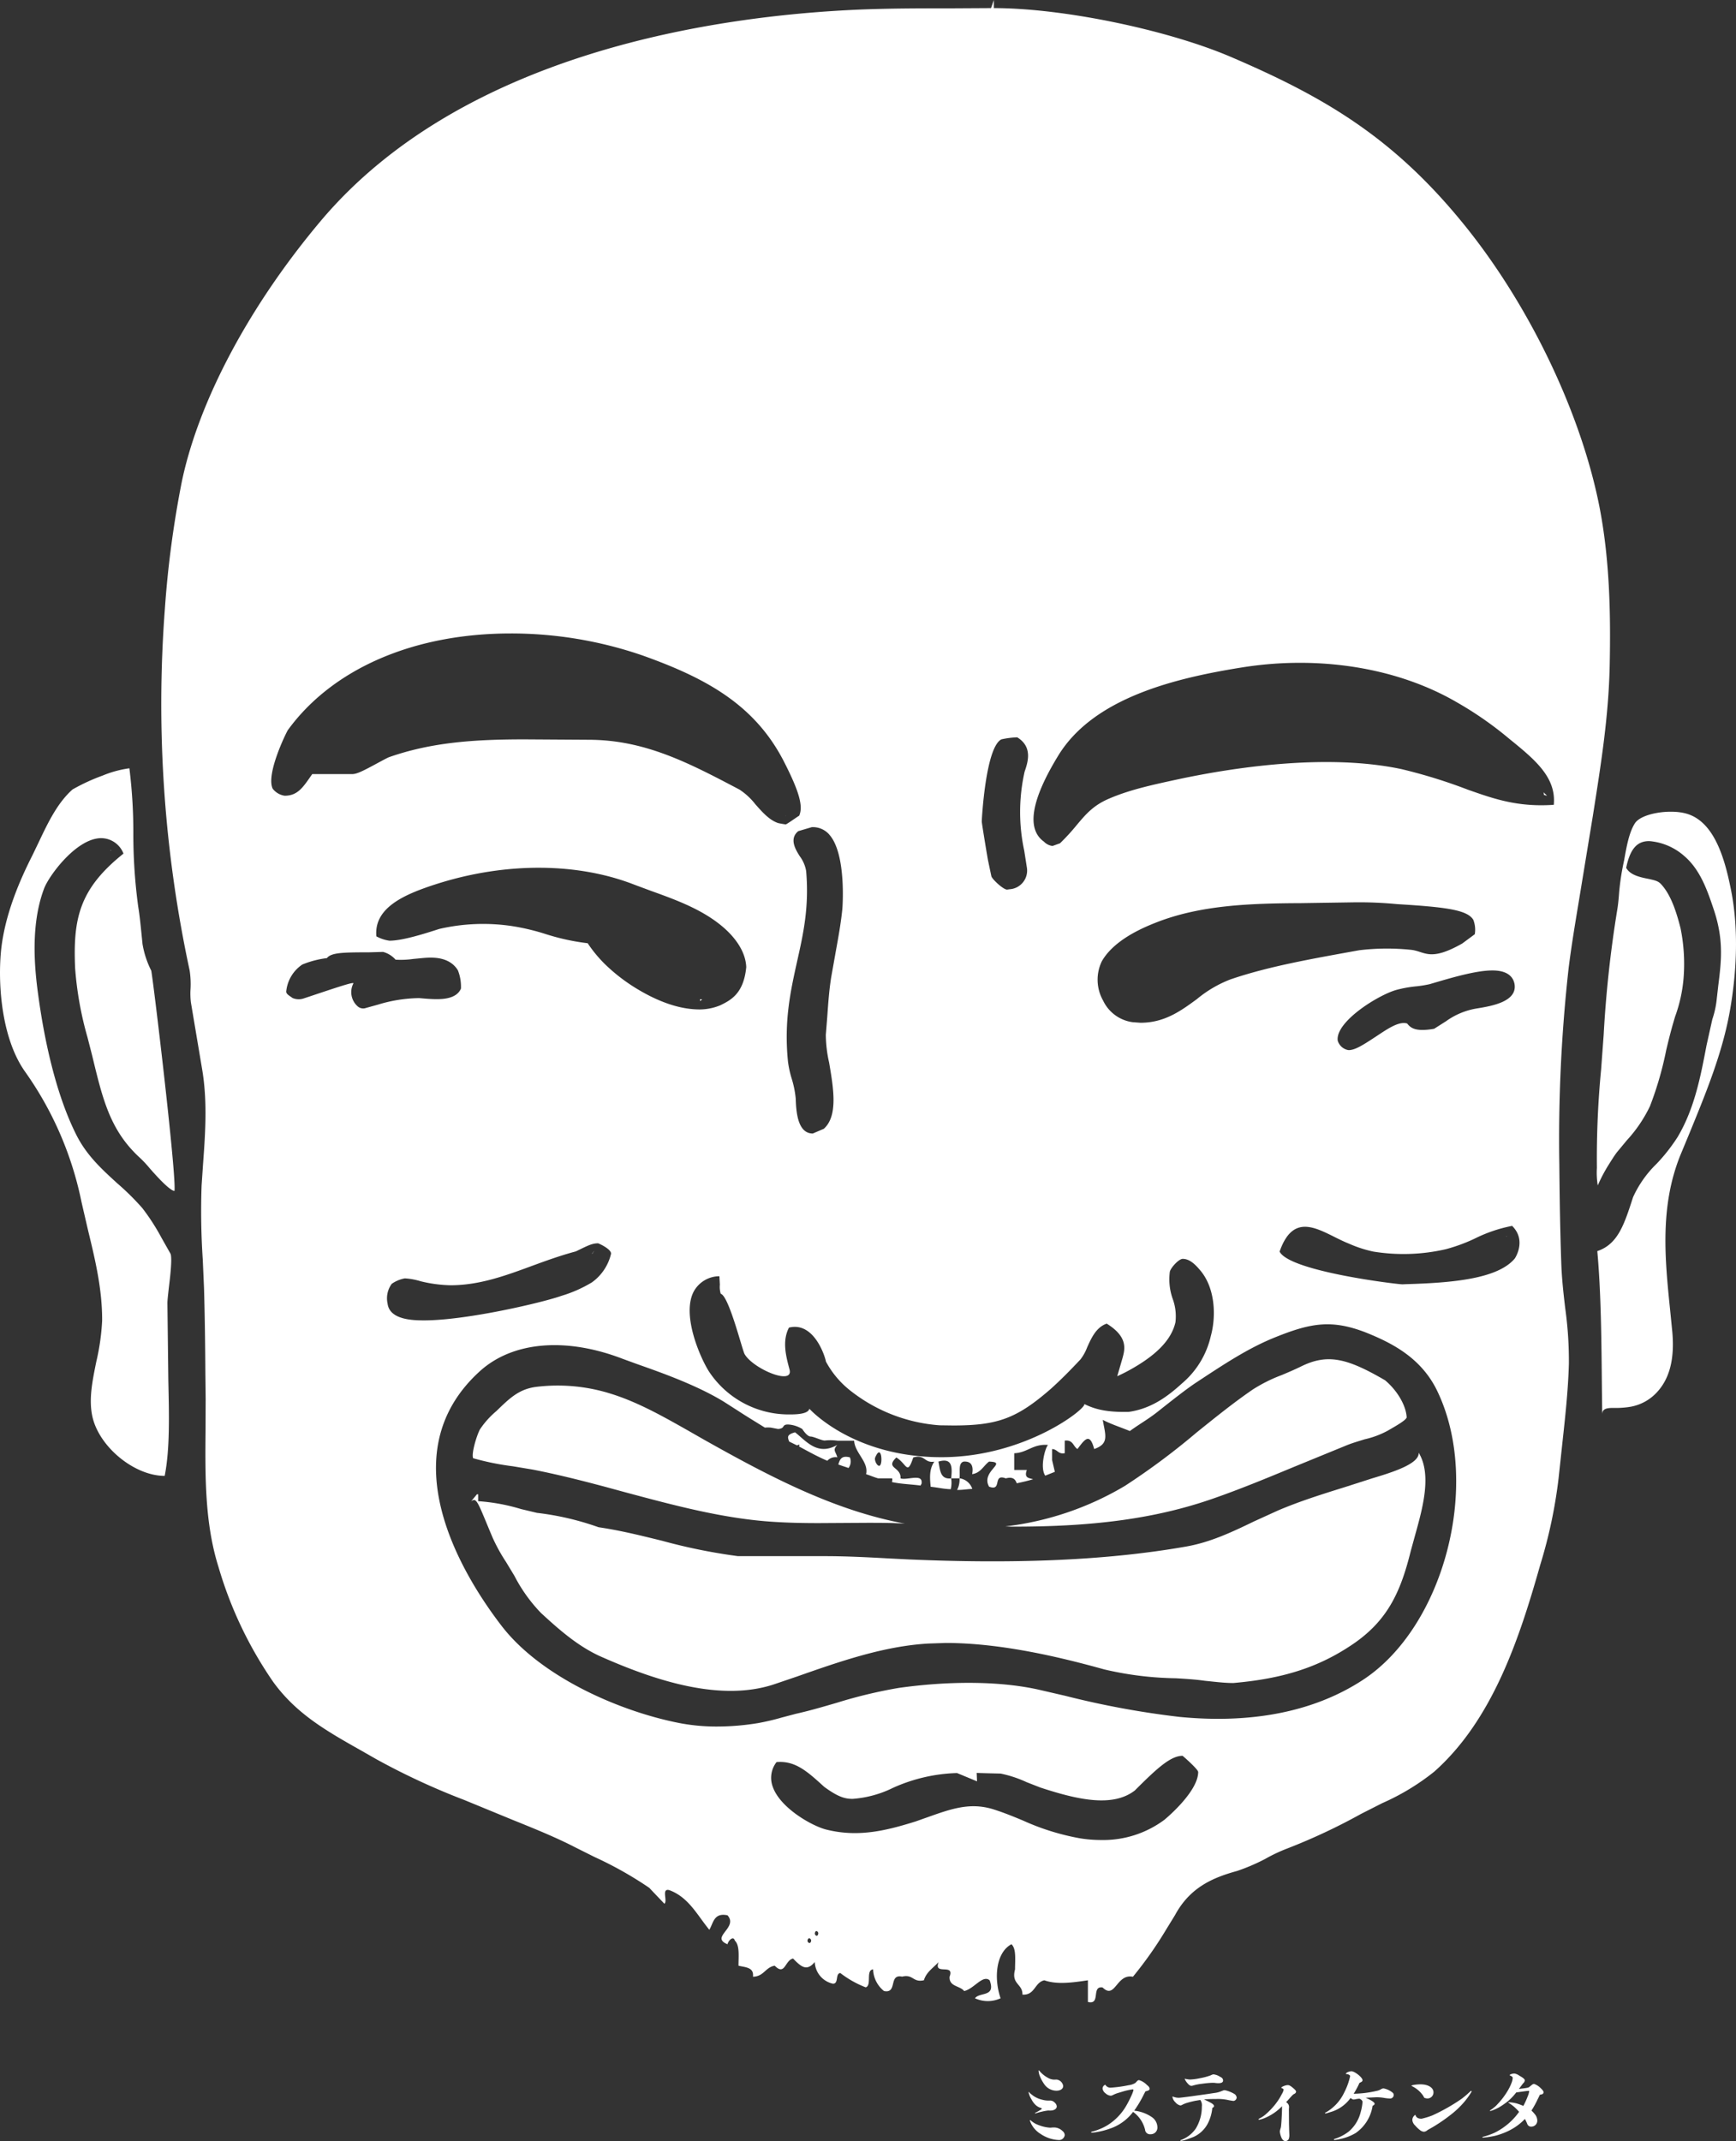 <svg xmlns="http://www.w3.org/2000/svg" viewBox="0 0 300 370"><rect x="0" y="0" width="300" height="370" fill="#333333" stroke="none"/><defs><style>.a{fill: #fff}</style></defs><path class="a" d="M137.73 249.76c.17-.06.34-.16.4-.1.1.1-.05.19-.06.28 1.6.86 3.08 1.7 4.9 2.48a1.9 1.9 0 0 1 1.73-.6c-.28-1.03-.88-1.21 0-2.15-3.42 1.97-5.36-.64-7.3-2.17-1.47.4-1.31.84-1.02 1.6l1.35.66zM146.87 251.83c-1.53-.4-1.74.45-2 1.23.56.22 1.2.4 1.76.61a1.85 1.85 0 0 0 .24-1.84zM88.63 253.37l3.42.57c4.17.81 8.33 1.86 12.43 2.95l3.6.98c8.33 2.23 16.94 4.56 25.59 5.1 2.6.17 5.2.22 7.83.22l8.27-.05c1.98 0 3.94 0 5.9.1.24 0 .46.03.7.04-12.21-2.26-23.47-8.18-34.82-14.57l-2.57-1.47c-4.31-2.44-8.75-4.96-13.4-6.4a30.52 30.52 0 0 0-13.02-1.18c-2.94.41-4.54 2-6.78 4.17a14.9 14.9 0 0 0-2.85 3.18c-.63 1.22-1.5 4.27-1.16 4.97a46.21 46.21 0 0 0 6.86 1.39zM165.4 257.46h.1c.93 0 1.67-.15 2.52-.18a2.68 2.68 0 0 0-2.2-1.83 3.95 3.95 0 0 1-.42 2.01zM209.5 259c4.73-1.64 9.37-3.56 14-5.48l9.4-3.85c.93-.36 1.91-.64 2.92-.96a15.4 15.4 0 0 0 3.96-1.47c1.34-.78 3.1-1.75 3.31-2.3-.1-2.02-1.55-4.58-3.72-6.42-6.63-3.87-9.98-4.65-14.55-2.39-1.08.53-2.19 1-3.3 1.47a26.41 26.41 0 0 0-5.02 2.5c-3.36 2.3-6.52 4.87-9.69 7.41a121.67 121.67 0 0 1-12.4 9.24 52.33 52.33 0 0 1-20.72 7.02c.47 0 .93.03 1.4.03 14.21.02 24.81-1.47 34.41-4.8zM135.78 140.93h-.02l.02.1v-.1zM102.67 216.18c-.03.03-.28.35-.38.44h.09c.04-.16.26-.32.29-.44z"/><path class="a" d="M237.15 255.45l-4.8 1.54c-3.88 1.21-7.72 2.41-11.5 4.02l-4.15 1.89c-3.72 1.8-7.53 3.61-11.73 4.34-14.6 2.57-30.9 2.96-47.84 2.23l-3.59-.18c-3.65-.2-7.34-.39-10.88-.39h-15.12a97.6 97.6 0 0 1-13.13-2.66c-3.55-.87-7.1-1.77-10.98-2.34a48.32 48.32 0 0 0-10.63-2.48l-2.77-.66a33.12 33.12 0 0 0-7.4-1.36v-1.19l-.2-.01-1.08 1.3a.88.88 0 0 1 .57-.3c.63 0 1.18 1.71 3.2 6.48a29.85 29.85 0 0 0 2.33 4.23l1.45 2.4a27.06 27.06 0 0 0 4.58 6.4c3.14 2.9 6.31 5.67 10.1 7.43 9.8 4.37 21.2 8.04 30.47 4.81l3.62-1.23c7.4-2.6 15.06-5.29 22.8-5.72l2.98-.1c9.8 0 20.32 2.61 27.37 4.57a57.49 57.49 0 0 0 12.36 1.53c2.51.14 3.8.26 5.06.44 1.65.16 3.3.38 4.88.38 8.63-.74 14.63-2.74 20.14-6.36 6.43-4.17 8.74-9.2 10.54-16.47l.75-2.73c1.3-4.67 2.92-10.45.61-14.24.16 1.96-4.76 3.45-8.01 4.43z"/><path class="a" d="M276.54 88.29c-3.06-16.34-12.03-35.25-23.43-49.35-12.23-15.13-24.12-22.14-40.53-29.16-11.02-4.68-28.93-8.38-40.83-8.38V0l-.49 1.4-6.93.04c-5.28 0-10.55 0-15.89.22C124.33 2.7 80.2 8.82 55.45 38.15c-12.3 14.61-21.07 31.02-24.02 45.03a176.74 176.74 0 0 0-2.94 22.04 218.62 218.62 0 0 0 4.29 62.51 15.79 15.79 0 0 1 .15 3.1 12.84 12.84 0 0 0 .06 2.39l1.93 11.48c.94 5.48.57 11.04.17 16.44l-.25 3.7a125.65 125.65 0 0 0 .2 12.79l.22 5.03c.14 4.88.2 9.78.23 14.67l.05 4.38-.02 5.4c-.07 7.92-.15 16.1 2.25 23.7a68.82 68.82 0 0 0 9.42 19.79c4.02 5.57 9.27 8.53 15.33 11.95l2.54 1.45a120.97 120.97 0 0 0 15.14 7.02l8.41 3.46c3.67 1.48 7.48 3.02 10.8 4.74l3.3 1.65a64.02 64.02 0 0 1 9.5 5.35c.73.79 1.7 1.78 2.6 2.74.62-.45-.58-2.71.85-2.35 3.37 1.24 4.85 4.36 6.92 6.85.7-1.14.76-3 3.14-2.5 1.94 2.15-3.08 3.76 0 5 .16-.69 1.04-1.5 1.26-.63.87.8.64 2.7.64 4.34 1.18.29 2.7.25 2.5 1.9 1.88-.02 2.14-1.64 3.76-1.9 1.8 1.82 1.74-.94 3.17-1.24 1.33 1.35 2.33 2.33 3.75.6a4 4 0 0 0 3.14 3.75c1.05 0 .36-1.72 1.27-1.85a17.33 17.33 0 0 0 4.4 2.48c1.1-.37-.05-2.96 1.27-3.11a5.01 5.01 0 0 0 1.88 3.74c2.4.5.74-3 3.14-2.48 1.92-.48 1.85 1.07 3.76.62.44-1.44 1.62-2.13 2.54-3.14-.92 2.4 2.82.13 1.9 2.53-.11 1.75 1.78 1.53 2.52 2.48 1.72-.39 3.2-2.87 4.4-1.86 1.12 2.97-1.76 1.99-2.53 3.11a5.31 5.31 0 0 0 4.42 0c-1.19-3.5-.8-7.92 1.88-9.34.86.78.62 2.7.62 4.35-.7 2.6 1.32 2.44 1.28 4.36 2.2.12 2.06-2.1 3.78-2.48 2.22.79 5 .38 7.53 0v3.74c2.29.57.53-2.82 2.54-2.5 2.2 2.16 2.36-2.43 5.24-1.85a67.53 67.53 0 0 0 5.72-8.12l1.56-2.54c2.63-4.88 6.7-6.51 10.72-7.62a33.8 33.8 0 0 0 4.8-2.05 28.55 28.55 0 0 1 3.94-1.86 103.42 103.42 0 0 0 12.7-5.96l3.67-1.86a40.33 40.33 0 0 0 8.95-5.42c10.14-8.99 14.76-23.14 18.32-35.71a84.1 84.1 0 0 0 3.18-15l.64-5.95c.5-4.6 1.01-9.19 1.14-13.8a65.92 65.92 0 0 0-.63-9.61c-.29-2.45-.57-4.92-.67-7.43-.21-5.79-.3-11.57-.35-17.36a266.03 266.03 0 0 1 1.61-34.03c.5-3.99 1.16-7.9 1.8-11.77l2.38-14.49c1.4-8.9 2.76-17.3 2.92-26.33.15-7.89.06-17.2-1.64-26.38zm-103.49 39.47a14.65 14.65 0 0 1 2.74-.35c2.73 1.67 1.82 4.34 1.27 5.95A31.76 31.76 0 0 0 177 147l.47 3.01a3.23 3.23 0 0 1-3 3.65l-.44.06c-.64 0-2.48-1.7-2.7-2.27-.02-.09-.62-2.9-.63-3-.42-2.43-1.01-6.09-1.04-6.48-.01-.12.63-12.82 3.39-14.21zm-10.64 118.53l2.31.03c7.68 0 10.98-1.22 16.77-6.24 1.75-1.55 3.63-3.47 5.24-5.19a8.21 8.21 0 0 0 1.15-2.09c.73-1.61 1.55-3.45 3.37-4.08 3.74 2.32 3.16 4.42 2.7 6.07l-.88 3.02a31.08 31.08 0 0 0 2.96-1.54c4.16-2.44 6.45-4.96 7.1-7.78a8.74 8.74 0 0 0-.46-4.01 10.1 10.1 0 0 1-.51-4.72c.13-.66 1.53-2.23 2.23-2.23 1.2 0 2.18.98 3 1.96 2.59 3 2.81 7.87 1.86 11.34a15.12 15.12 0 0 1-5 8.23c-2.34 2.13-5.24 4.37-9.21 4.91-4.12.09-6.02-.56-7.67-1.36.54.63-10.08 9.19-24.68 9.19-15.06 0-22.51-8.04-22.82-8.37-.2.81-1.78.98-3.29.98a16.51 16.51 0 0 1-14.03-7.37c-1.43-2.2-4.8-9.68-2.69-13.82a5.07 5.07 0 0 1 4.46-2.69l.08 1.46a4.05 4.05 0 0 0 .15 1.57c1.39.37 3.62 9.34 4.1 10.38 1.4 2.56 8.67 5.64 7.77 2.63-.57-2.15-1.3-4.8-.08-7.16 4.53-1.13 6.38 5.52 6.38 5.85a16.01 16.01 0 0 0 4.4 5.17 28.16 28.16 0 0 0 15.28 5.86zm92.45-84.86l-2.16 1.6c-5.82 3.3-6.46 1.26-9.05 1.08a39.7 39.7 0 0 0-8.76.09c-8.42 1.52-15.7 2.8-22.23 5.03a20.55 20.55 0 0 0-5.83 3.42c-2.74 2-5.55 4.08-9.74 4.08l-1.37-.1a6.62 6.62 0 0 1-5.08-3.71 7.33 7.33 0 0 1-.23-6.82c1.44-2.52 4.46-4.74 9.05-6.56 7.78-3.15 16.49-3.44 25.44-3.48l9.27-.14a69.23 69.23 0 0 1 7.27.31c8.52.52 12.1 1 13.16 2.7a4.73 4.73 0 0 1 .26 2.5zm3.05 6.26c3.04 0 3.69 1.51 3.83 2.43.42 3-4.05 3.73-6.47 4.13a12.57 12.57 0 0 0-5.37 2.21l-2.06 1.31c-3.43.6-4.13-.26-4.67-.91-1.41-.44-3.4.94-5.13 2.08-2.5 1.65-3.85 2.52-5 2.52a2.33 2.33 0 0 1-1.87-1.65c-.4-3.24 6.87-7.8 10.08-8.74a20.94 20.94 0 0 1 3.47-.63 20.79 20.79 0 0 0 2.35-.38c3.5-1.03 7.9-2.37 10.83-2.37zm-105.94 85.6c-.43.06-.93-1.02-.72-1.45 1.09-2.56 1.38 1.31.72 1.44zm-41.84-82.39a30.68 30.68 0 0 1-5.47-4.18 22.6 22.6 0 0 1-3.1-3.73 39.09 39.09 0 0 1-7.28-1.59 38.44 38.44 0 0 0-5.64-1.35 33.7 33.7 0 0 0-12.74.47c-2.77.9-6.4 2.03-8.6 2.03a6.7 6.7 0 0 1-2.26-.75c-.46-5.1 5.15-7.37 10.6-9.11 12-3.78 24.34-3.59 33.98.18l2.96 1.1c4.37 1.57 8.89 3.23 12.41 6.26 1.42 1.22 3.84 3.74 3.97 6.88-.44 4.59-2.67 5.71-4.48 6.6a9.43 9.43 0 0 1-3.51.72c-3.28.02-6.94-1.18-10.84-3.53zm33.16-26.7c3.04 3.34 2.29 12.86 2.27 12.94-.25 2.46-.7 4.9-1.14 7.34l-.78 4.38c-.35 2.2-.51 4.43-.67 6.7l-.26 3.26a22.38 22.38 0 0 0 .57 4.79c.73 4.31 1.6 9.18-.91 11.44l-1.91.82c-2.73 0-2.88-4.1-2.95-6.04a17.05 17.05 0 0 0-.71-3.49 17.85 17.85 0 0 1-.62-2.83c-.73-7.04.44-12.26 1.55-17.3 1.1-4.88 2.12-9.47 1.58-15.71a5.96 5.96 0 0 0-1.09-2.53c-.71-1.12-1.9-3.02-.27-4.35l2.34-.69a3.77 3.77 0 0 1 3.01 1.27zm-96.17-7.92c-1.2-2.55 2.41-9.82 2.63-10.13 7.73-10.62 21.77-16.69 38.5-16.69a69.75 69.75 0 0 1 22.78 3.8c11.11 3.96 19.53 8.6 24.54 18.53 2.57 5.05 3.25 7.56 2.54 9.16-.12.04-2.16 1.5-2.32 1.5s-1.14-.18-1.3-.22c-1.5-.49-2.7-1.83-3.96-3.26a11.46 11.46 0 0 0-2.72-2.52c-8.84-4.66-16.4-8.62-26.13-8.62l-11.01-.07c-8.8 0-16.14.52-23.45 3.08-.38.16-1.23.62-2.1 1.09-2.4 1.3-3.46 1.83-4.24 1.83h-6.92c-1.53 2.17-2.43 3.74-4.77 3.74a3.2 3.2 0 0 1-2.07-1.22zm16.02 37.93a1.72 1.72 0 0 1-.36.05 1.46 1.46 0 0 1-1.02-.41 3.27 3.27 0 0 1-.7-3.9c.26-.4-3.06.74-8.55 2.57a2.71 2.71 0 0 1-1.98-.08c-.4-.33-1.14-.65-1.06-1.16a6.34 6.34 0 0 1 2.77-4.61 16.38 16.38 0 0 1 4.25-1.11c.74-.95 2.73-1 7.24-1l2.47-.07a4.38 4.38 0 0 1 2.16 1.34 15.2 15.2 0 0 0 3.08-.13c1-.08 1.98-.22 2.92-.22.86 0 3.44 0 4.77 2.19a7.74 7.74 0 0 1 .53 3.15c-.77 1.83-3.32 1.83-4.27 1.83s-2.02-.1-2.96-.18a25.26 25.26 0 0 0-7.12 1.13l-2.17.6zm3.84 51.06a4.21 4.21 0 0 1 .72-3.43 5.75 5.75 0 0 1 2.26-.94 11.72 11.72 0 0 1 2.74.5 23.37 23.37 0 0 0 5.15.69c4.92 0 9.36-1.6 14.04-3.33 2.48-.91 4.99-1.82 7.62-2.52 1.9-.91 2.73-1.4 3.85-1.4.66.26 2.33 1.13 2.23 1.83a8.43 8.43 0 0 1-3.3 4.92 22.75 22.75 0 0 1-5.27 2.33c-3.19 1.14-16.36 4.24-23.77 4.24-1.63-.01-5.91-.01-6.27-2.89zm72.56 110.07c.13-.71.64-.34.64 0-.11.7-.64.35-.64 0zm1.27-1.25c.11-.7.6-.34.6 0-.1.71-.6.35-.6.01zm60.31-19.56a17.72 17.72 0 0 1-10.84 3.42 22.97 22.97 0 0 1-3.56-.28 41.61 41.61 0 0 1-9.97-3.1c-1.56-.65-3.15-1.3-4.82-1.84-3.84-1.28-6.93-.37-10.7.95l-3.02 1.07c-4.9 1.52-9.73 2.78-15.28 1.43-2.5-.57-8.07-3.73-9.37-7.38a4.43 4.43 0 0 1 .63-4.31c3.25-.3 5.37 1.66 8.24 4.27 2.44 1.79 3.63 2.08 4.92 2.08a18.82 18.82 0 0 0 6.96-1.9 28.76 28.76 0 0 1 11.08-2.56l3.45 1.43-.06-1.46c0 .03 4.14.12 4.14.12a20.35 20.35 0 0 1 4.48 1.48l2.35.92c6.57 2.16 12.53 3.46 16.35.53 3.81-3.81 6.18-6 8.26-6 .37.29 2.7 2.36 2.7 2.8-.01 3.5-5.87 8.29-5.93 8.33zm34.38-24.23c-8.6 5.62-19.49 7.56-31.65 6.38a150.7 150.7 0 0 1-19.77-3.65l-4.5-1.04c-7.08-1.6-16.08-1.48-24.27-.32a82.32 82.32 0 0 0-10.61 2.54c-2.4.7-4.77 1.4-7.12 1.92l-2.5.66a41.05 41.05 0 0 1-4.04.95 43.53 43.53 0 0 1-7.05.6 33.6 33.6 0 0 1-6.58-.6c-10.48-2.05-24.03-8.05-30.75-16.82-6.46-8.4-19.74-29.5-3.7-44.01 5.72-5.15 14.92-5.85 24.64-2.11l2.58.94c4.11 1.45 10.28 3.63 14.95 6.5l2.5 1.6c1.2.79 2.91 1.83 4.55 2.85a5.37 5.37 0 0 1 1.05 0l1.21.23s.66 0 .88-.34c.21-.32.33-.43.88-.43a5.21 5.21 0 0 1 2.44.78c.21.32.88 1.3 1.45 1.3.55 0 2.07.79 2.52.68a9.42 9.42 0 0 1 2.12.04h2.87c.14 2.17 2.55 3.65 2.07 5.79.72.22 1.36.52 2.1.72h2.4c.08.32-.02.41-.02.64 1.55.34 3.3.38 4.95.6.04-.19.2-.26.17-.52.11-1.57-2.6-.34-3.65-.72.14-2.05-2.73-1.68-.72-3.61 1.83 1.13 1.85 3.2 2.92 0 2.06-.6 1.87 1.01 3.64.72-.93 1.35-.76 2.94-.63 4.34 1.2.12 2.26.39 3.47.42a4.83 4.83 0 0 0 .07-1.87c-1.94.22-1.9-1.5-2.2-2.9 2.44-.72 2.4 1 2.2 2.9h1.45c.13-1.1-.27-2.66.72-2.9 1.3-.09 1.72.73 1.46 2.17 1.5-.22 1.94-1.44 2.92-2.17 3.4.1-1.5 1.65 0 4.33 2.34.9.53-2.33 2.89-1.43 1.27-.34 1.65.2 1.9.85.97-.21 1.94-.43 2.82-.7-.64-.22-1.62-.15-1.08-1.6h-2.18v-2.89c2.31-.1 3.2-1.64 5.83-1.44-.54.66-1.4 3.96-.47 5.31l1.66-.66-.47-2.02v-1.92c.96.05 1.02.94 2.18.72v-2.17c1.45-.19 1.45 1 2.2 1.45 1.27-1.7 2.12-2.9 2.89 0 2.63-.92 1.94-2.37 1.48-5.04 1.45.76 3.14 1.29 4.68 1.93 1.55-1.13 3.16-2.04 4.7-3.25 2.5-1.98 4.99-3.95 6.72-5.1 4.96-3.27 9.15-6.05 13.85-7.91 6.03-2.42 9.66-3.05 15.56-.75 4.58 1.84 9.66 4.45 12.38 10.27 7.54 15.95 1.1 40.59-12.96 49.76zm26.27-72.83c-2.93 3.5-10.7 4.2-18.74 4.43l-.67.03c-.86 0-19.53-2.23-21.23-5.66 2.66-7.6 7.51-3.13 11.96-1.38a21.36 21.36 0 0 0 4.23 1.38 32.63 32.63 0 0 0 12.54-.41 29.52 29.52 0 0 0 4.92-1.8 25.24 25.24 0 0 1 6.53-2.23c2.56 2.52.49 5.6.46 5.64zm6.74-78.4c-6.33.44-10.52-1.1-14.81-2.6a90.9 90.9 0 0 0-11.56-3.58c-12.38-2.61-27.69-.5-37.95 1.64-4.78 1.03-8.84 1.88-12.5 3.46-2.77 1.17-4.07 2.73-5.69 4.66a36.17 36.17 0 0 1-2.82 3.07l-1.29.46a2.46 2.46 0 0 1-1.48-.74c-3.07-2.19-2.23-7.22 2.52-14.96 6.14-9.93 20.15-13.3 31.65-15.14 13.18-2.12 26.82-.04 37.24 6.05a60.97 60.97 0 0 1 8.98 6.26c4.44 3.6 8.16 6.65 7.71 11.42zM24.63 163.14c-.35-3.52-.5-5.01-.75-6.5a94.02 94.02 0 0 1-.84-12.48 88.89 88.89 0 0 0-.68-11.4 18.67 18.67 0 0 0-4.63 1.26 33.44 33.44 0 0 0-5.2 2.4c-2.6 2.32-4.22 5.7-5.8 9.03l-1.1 2.29C3.57 151.8.78 157.98.16 164.48c-.55 6.08.22 15.16 4.19 20.73a59.27 59.27 0 0 1 9.74 22.52l1.12 4.84c1.23 5.06 2.48 10.27 2.44 15.66a39.44 39.44 0 0 1-1.01 7.07c-.68 3.37-1.34 6.53-.66 9.55 1.2 5.22 7.26 10.18 12.48 10.18.92-4.66.76-10.58.63-16.43l-.16-13.41c0-.56.13-1.59.26-2.79.2-1.6.6-5 .28-5.75l-1.55-2.74a36.96 36.96 0 0 0-3.33-5.16 44.4 44.4 0 0 0-4.33-4.28c-2.58-2.36-5.27-4.78-7.06-8.35-3.74-7.42-5.66-17.26-6.6-24.22-.68-4.9-1.3-12.17 1-18.31.78-2.17 5.58-8.76 9.9-8.76a4.16 4.16 0 0 1 3.84 2.67c-7.63 6.09-8.73 11.22-8.36 19.78a59.28 59.28 0 0 0 2.14 11.97l.8 3.12c1.83 7.6 3.1 12.97 8.26 17.7a19.3 19.3 0 0 1 1.71 1.83c1.01 1.15 3.4 3.83 4.26 3.89.37-2.56-3.56-35.55-4.01-38.06a16.18 16.18 0 0 1-1.51-4.59z"/><path class="a" d="M19.08 146.96c0 .01.02.01.02.05.07-.03.08-.07.15-.1a.34.34 0 0 0-.17.05zM267.33 137.5c-.13-.17-.42-.4-.6-.6a3.21 3.21 0 0 1 .1.48c.17 0 .32.1.5.12zM299.01 153.16c-1.07-5.18-2.9-11.24-7.59-12.57-2.9-.82-7.77-.04-8.88 1.66-1.02 1.56-1.47 4.13-1.87 6.39a43.55 43.55 0 0 0-.86 5.49c-.07.96-.15 1.94-.3 2.89a202.36 202.36 0 0 0-2.38 21.82l-.44 5.97a160.19 160.19 0 0 0-.73 17 13.64 13.64 0 0 0 .15 3.03 27.16 27.16 0 0 1 1.85-3.52c.47-.74.93-1.5 1.43-2.17l1.74-2.1a23.92 23.92 0 0 0 4.01-5.92 59.08 59.08 0 0 0 2.8-9.67c.76-3.22 1.15-4.48 1.52-5.75a25.5 25.5 0 0 0 1.48-6.7 30.94 30.94 0 0 0-.52-8.6c-.6-2.36-1.48-5.36-3.06-7.27-.68-.85-1-.93-2.37-1.25-1.72-.32-3.3-.72-3.97-1.93.76-3.7 2.18-4.62 4-4.62a10.36 10.36 0 0 1 5.97 2.52c2.91 2.45 4.13 6.22 5.24 9.53 1.67 5.13 1.23 8.77.7 12.96l-.3 2.65a15.73 15.73 0 0 1-.72 3.13l-1 4.49c-1.03 5.42-2.09 11-5.04 15.92a31.02 31.02 0 0 1-3.58 4.55 18.94 18.94 0 0 0-4.08 5.78c-1.52 4.7-2.6 8.12-6.18 9.32.66 7.16.72 15.62.8 24.1l.05 4.1c0-1.22 1.3-1.1 2.5-1.1a15.18 15.18 0 0 0 2.42-.21 8.13 8.13 0 0 0 4.5-2.46c2.22-2.37 3.1-5.76 2.7-10.4l-.4-4.01c-.89-8.7-1.77-17.7 1.75-26.51l1.63-3.93c2.83-6.92 5.77-14.02 7.03-21.48.93-5.41 1.66-13.43 0-21.13zM260.37 213.66a.6.6 0 0 1 .02-.1c-.02.05-.08.07-.1.12.01-.02.03-.02.08-.02zM120.98 172.66v.33l.37-.3c-.11.01-.24-.03-.37-.03zM182.56 361.27c.7 0 1.17-.32 1.17-.83a1.32 1.32 0 0 0-1.16-1.1l-.15.01a3.1 3.1 0 0 1-.38 0 2.26 2.26 0 0 1-.93-.3 4.96 4.96 0 0 1-1.32-1.02c-.23-.26-.23-.27-.27-.27s-.04.03-.04.1a3.15 3.15 0 0 0 .26 1 6.94 6.94 0 0 0 .8 1.4 2.57 2.57 0 0 0 2.02 1.01zM182.23 367.62c-.15 0-.39 0-.57.03a2.15 2.15 0 0 1-.29 0 6.44 6.44 0 0 1-1.49-.3 7.76 7.76 0 0 1-.85-.33 4.35 4.35 0 0 1-.68-.43c-.1-.07-.15-.12-.2-.17s-.08-.06-.12-.06-.06 0-.06.04a3.33 3.33 0 0 0 .24.6 4.37 4.37 0 0 0 1.62 1.74 6.05 6.05 0 0 0 3.09 1.05.99.99 0 0 0 1.08-.85.97.97 0 0 0-.4-.72 2.16 2.16 0 0 0-1.37-.6zM178.59 362.17l-.43-.33a1.5 1.5 0 0 1-.27-.27c-.04-.06-.06-.07-.1-.07s-.04.01-.04.04a3.72 3.72 0 0 0 .5 1.22 3.48 3.48 0 0 0 .7.96 2.25 2.25 0 0 0 .93.53c.12.04.17.09.17.12a.95.95 0 0 1-.34.27 8.25 8.25 0 0 1-.75.42c-.07.04-.1.07-.1.1s.01.04.04.04a.6.6 0 0 0 .12-.03 10.25 10.25 0 0 1 1.02-.28 9.06 9.06 0 0 1 1.11-.2 3.42 3.42 0 0 0 .34.01c.68 0 1.13-.3 1.13-.72a.93.93 0 0 0-.33-.63 1.1 1.1 0 0 0-.75-.38l-.36.01a4.21 4.21 0 0 1-1.14-.17 3.96 3.96 0 0 1-.78-.27 4.71 4.71 0 0 1-.67-.37zM199.15 365.9a6.54 6.54 0 0 0-3.15-1.18 20.7 20.7 0 0 0 1.68-2.83l.26-.5c.58-.15.72-.23.72-.45 0-.21-.12-.4-.47-.67a3.09 3.09 0 0 0-1.35-.83c-.15 0-.27.08-.43.27l-.23.23a2.88 2.88 0 0 1-1.14.38 22.24 22.24 0 0 1-3.07.42 1.01 1.01 0 0 1-.96-.5.7.7 0 0 0-.47.72 1.28 1.28 0 0 0 .53.78 1.48 1.48 0 0 0 .82.39.7.7 0 0 0 .32-.06c.27-.12.4-.2.6-.27.21-.09.51-.17 1.14-.36a11.71 11.71 0 0 1 1.77-.4c.09 0 .15.03.15.09a.71.71 0 0 1-.03.18 7.24 7.24 0 0 1-.38.94 18.45 18.45 0 0 1-.85 1.65 9.64 9.64 0 0 1-3.24 3.34 9 9 0 0 1-1.37.68 9.6 9.6 0 0 1-1.32.43c-.1.03-.12.06-.12.1s.04.07.1.07a7.53 7.53 0 0 0 .85-.1 13.32 13.32 0 0 0 2.22-.57 8.34 8.34 0 0 0 4.08-2.92 5.34 5.34 0 0 1 2.07 3.08.85.85 0 0 0 .96.78 1.14 1.14 0 0 0 1.17-1.23 2.17 2.17 0 0 0-.86-1.66zM205.9 360.43a1.35 1.35 0 0 0 .36-.08 8.88 8.88 0 0 1 1.47-.28 16.34 16.34 0 0 1 1.83-.17l.32.01a3.76 3.76 0 0 0 .66.06c.54 0 .82-.15.82-.45s-.15-.5-.56-.68a2.5 2.5 0 0 0-1.06-.39c-.14 0-.2.01-.56.18a11 11 0 0 1-1.81.48 10.1 10.1 0 0 1-1.74.23 5.22 5.22 0 0 1-.6-.08c-.09 0-.2-.06-.24-.06s-.04.01-.04.05a.68.68 0 0 0 .12.26 1.72 1.72 0 0 0 .25.36c.32.4.54.56.78.56zM213.28 361.81a5.44 5.44 0 0 0-1.62-.63.8.8 0 0 0-.26.04l-.38.15a4.34 4.34 0 0 1-1.22.3c-1.44.23-2.79.4-3.87.56-1.17.15-2 .26-2.22.26a2.59 2.59 0 0 1-.87-.15.99.99 0 0 0-.2-.06c-.03 0-.03.01-.03.04a1.6 1.6 0 0 0 .51.95 1.52 1.52 0 0 0 .87.55.7.7 0 0 0 .27-.09 4.7 4.7 0 0 1 .94-.38c.4-.12.89-.24 1.32-.33l.9-.15a1.55 1.55 0 0 1 .27 1.13 7.2 7.2 0 0 1-1.06 3.83 5.41 5.41 0 0 1-2.39 1.9c-.2.06-.26.1-.26.14s.06.07.1.07a4.64 4.64 0 0 0 .75-.17c.47-.15 1.03-.36 1.4-.5a5.2 5.2 0 0 0 2.38-2.13 7.32 7.32 0 0 0 .89-2.9c.23-.1.3-.19.3-.34a.44.44 0 0 0-.14-.24c-.21-.2-.3-.26-1.6-.9.77-.04 1.5-.06 2.2-.06a8.17 8.17 0 0 1 1.92.17 9.74 9.74 0 0 0 .99.17.64.64 0 0 0 .54-.57.82.82 0 0 0-.43-.66zM223.34 360.7c-.4-.32-.58-.4-.84-.4a2.28 2.28 0 0 0-.75.21c-.18.07-.32.18-.32.24 0 .03.02.04.04.06.26.1.36.2.36.28a2.27 2.27 0 0 1-.32.77 10.5 10.5 0 0 1-1.02 1.62 12.27 12.27 0 0 1-1.62 1.74 4.78 4.78 0 0 1-1.13.8c-.21.1-.25.14-.25.2s.04.07.1.07a4.98 4.98 0 0 0 .72-.2 8.88 8.88 0 0 0 2.98-1.88l.26-.26v.09c0 1.1-.1 2.83-.18 3.43a1.9 1.9 0 0 1-.06.27 2.93 2.93 0 0 0-.14.58 3.54 3.54 0 0 0 .25 1c.17.42.43.66.72.66a.67.67 0 0 0 .57-.36 2.05 2.05 0 0 0 .1-.78l-.03-.81c-.01-.63-.03-.87-.03-1.71l-.01-1.5a4.21 4.21 0 0 1 0-.43 3.15 3.15 0 0 0 .02-.33.89.89 0 0 0-.27-.63 2.07 2.07 0 0 0-.23-.18c.07-.1.2-.21.32-.35l.5-.57c.4-.42.4-.42.59-.51s.3-.24.3-.39c0-.16-.16-.34-.63-.73zM240.35 361.38a3.37 3.37 0 0 0-1.27-.51.98.98 0 0 0-.44.15 2.1 2.1 0 0 1-.68.27 19.01 19.01 0 0 1-3.8.5h-.23a13.7 13.7 0 0 0 1-1.87c.41-.18.53-.28.53-.47 0-.47-1.35-1.54-1.92-1.54a1.86 1.86 0 0 0-.68.17c-.18.1-.28.2-.28.27a.04.04 0 0 0 .04.04c.38 0 .7.2.7.36a11.32 11.32 0 0 1-1.02 2.82 7.8 7.8 0 0 1-3.09 3.4c-.23.11-.23.11-.23.17a.07.07 0 0 0 .06.06 1.15 1.15 0 0 0 .31-.06l.47-.15a6.46 6.46 0 0 0 3.57-2.46c.27.21.38.26.54.26a1.97 1.97 0 0 0 .43-.07 4.79 4.79 0 0 1 .56-.07c.3.1.54.36.54.56a8.96 8.96 0 0 1-.33 1.8 6.43 6.43 0 0 1-2.03 3.3 7.9 7.9 0 0 1-2.38 1.26c-.2.06-.2.07-.2.14s.03.07.11.07a6.14 6.14 0 0 0 .85-.14 8.7 8.7 0 0 0 2.8-1.06 7.01 7.01 0 0 0 2.92-4.7c.26-.14.35-.23.35-.34 0-.26-.53-.62-1.56-1.05l1.88-.09a7.78 7.78 0 0 1 1.41.13 7.78 7.78 0 0 0 .92.09.62.62 0 0 0 .65-.58c.02-.26-.12-.42-.5-.66zM245.97 362.19c.14.27.14.3.24.33a1.49 1.49 0 0 0 .45.09 1.04 1.04 0 0 0 1.06-1.06c0-.81-.92-1.38-2.23-1.38a6.81 6.81 0 0 0-1.17.1c-.23.04-.4.09-.4.13s.04.06.1.09a4.86 4.86 0 0 1 1.95 1.7zM254.23 361.3c-.04 0-.07.03-.33.26a15.86 15.86 0 0 1-1.36 1.14 32.27 32.27 0 0 1-5.04 2.85 12.39 12.39 0 0 1-1.84.56c-.61 0-.93-.2-1.07-.68a1.07 1.07 0 0 0-.52.96 1.53 1.53 0 0 0 .51.92 5.15 5.15 0 0 0 .8.76 1.23 1.23 0 0 0 .7.29 1.01 1.01 0 0 0 .58-.26l.14-.09a27.84 27.84 0 0 0 3.77-2.48 15.81 15.81 0 0 0 2.34-2.17 13.78 13.78 0 0 0 1.36-1.86.3.3 0 0 0 .04-.12.08.08 0 0 0-.08-.08zM265.12 360.1c-.2 0-.24.03-.75.45a.8.8 0 0 1-.42.21c-.25.05-.58.1-1.04.15l-.43.06.69-.92a.56.56 0 0 1 .09-.1.73.73 0 0 0 .24-.47c0-.2-.3-.46-.93-.8a1.97 1.97 0 0 0-.87-.38 1.82 1.82 0 0 0-.54.1c-.14.04-.26.12-.26.17s.01.06.08.09a1.26 1.26 0 0 1 .14.06l.16.1a.3.3 0 0 1 .13.26 2.61 2.61 0 0 1-.2.84 8.96 8.96 0 0 1-.81 1.6 13.21 13.21 0 0 1-1.38 1.83c-.23.24-.42.47-.64.66l-.47.38-.34.23c-.08.04-.1.06-.1.09a.06.06 0 0 0 .06.06.83.83 0 0 0 .15-.03 4.46 4.46 0 0 0 .48-.17c.3-.12.63-.28.94-.45a13.78 13.78 0 0 0 1.5-1.05 9.57 9.57 0 0 0 1.42-1.5l1.44-.2c.38-.05.65-.07.7-.07.07 0 .1.01.1.06a3.38 3.38 0 0 1-.26.9 13.65 13.65 0 0 1-.75 1.64 8.53 8.53 0 0 0-1.23-.45 6.29 6.29 0 0 0-1.27-.18c-.06 0-.1.01-.1.04s.03.04.06.06a7.05 7.05 0 0 1 1.08.8c.27.26.53.51.73.75a11.2 11.2 0 0 1-2.71 2.7 10.82 10.82 0 0 1-1.59.94c-.32.14-.63.27-.99.39-.26.09-.57.18-.85.26-.18.04-.21.06-.21.1 0 .03.03.07.1.07a2.05 2.05 0 0 0 .31-.03c.2-.03.47-.04.73-.09.38-.06.8-.14 1.1-.21a12.22 12.22 0 0 0 1.44-.47 10.72 10.72 0 0 0 1.94-.99 9.7 9.7 0 0 0 1.73-1.44 6.63 6.63 0 0 1 .42.9.7.7 0 0 0 .69.43 1.03 1.03 0 0 0 1.03-1.06 1.73 1.73 0 0 0-.4-1.06 6.07 6.07 0 0 0-.61-.66 16.12 16.12 0 0 0 1.1-2c.12-.23.23-.45.34-.72.14-.03.32-.07.45-.12a.35.35 0 0 0 .2-.31c0-.2-.12-.36-.47-.7a3 3 0 0 0-1.15-.75z"/></svg>